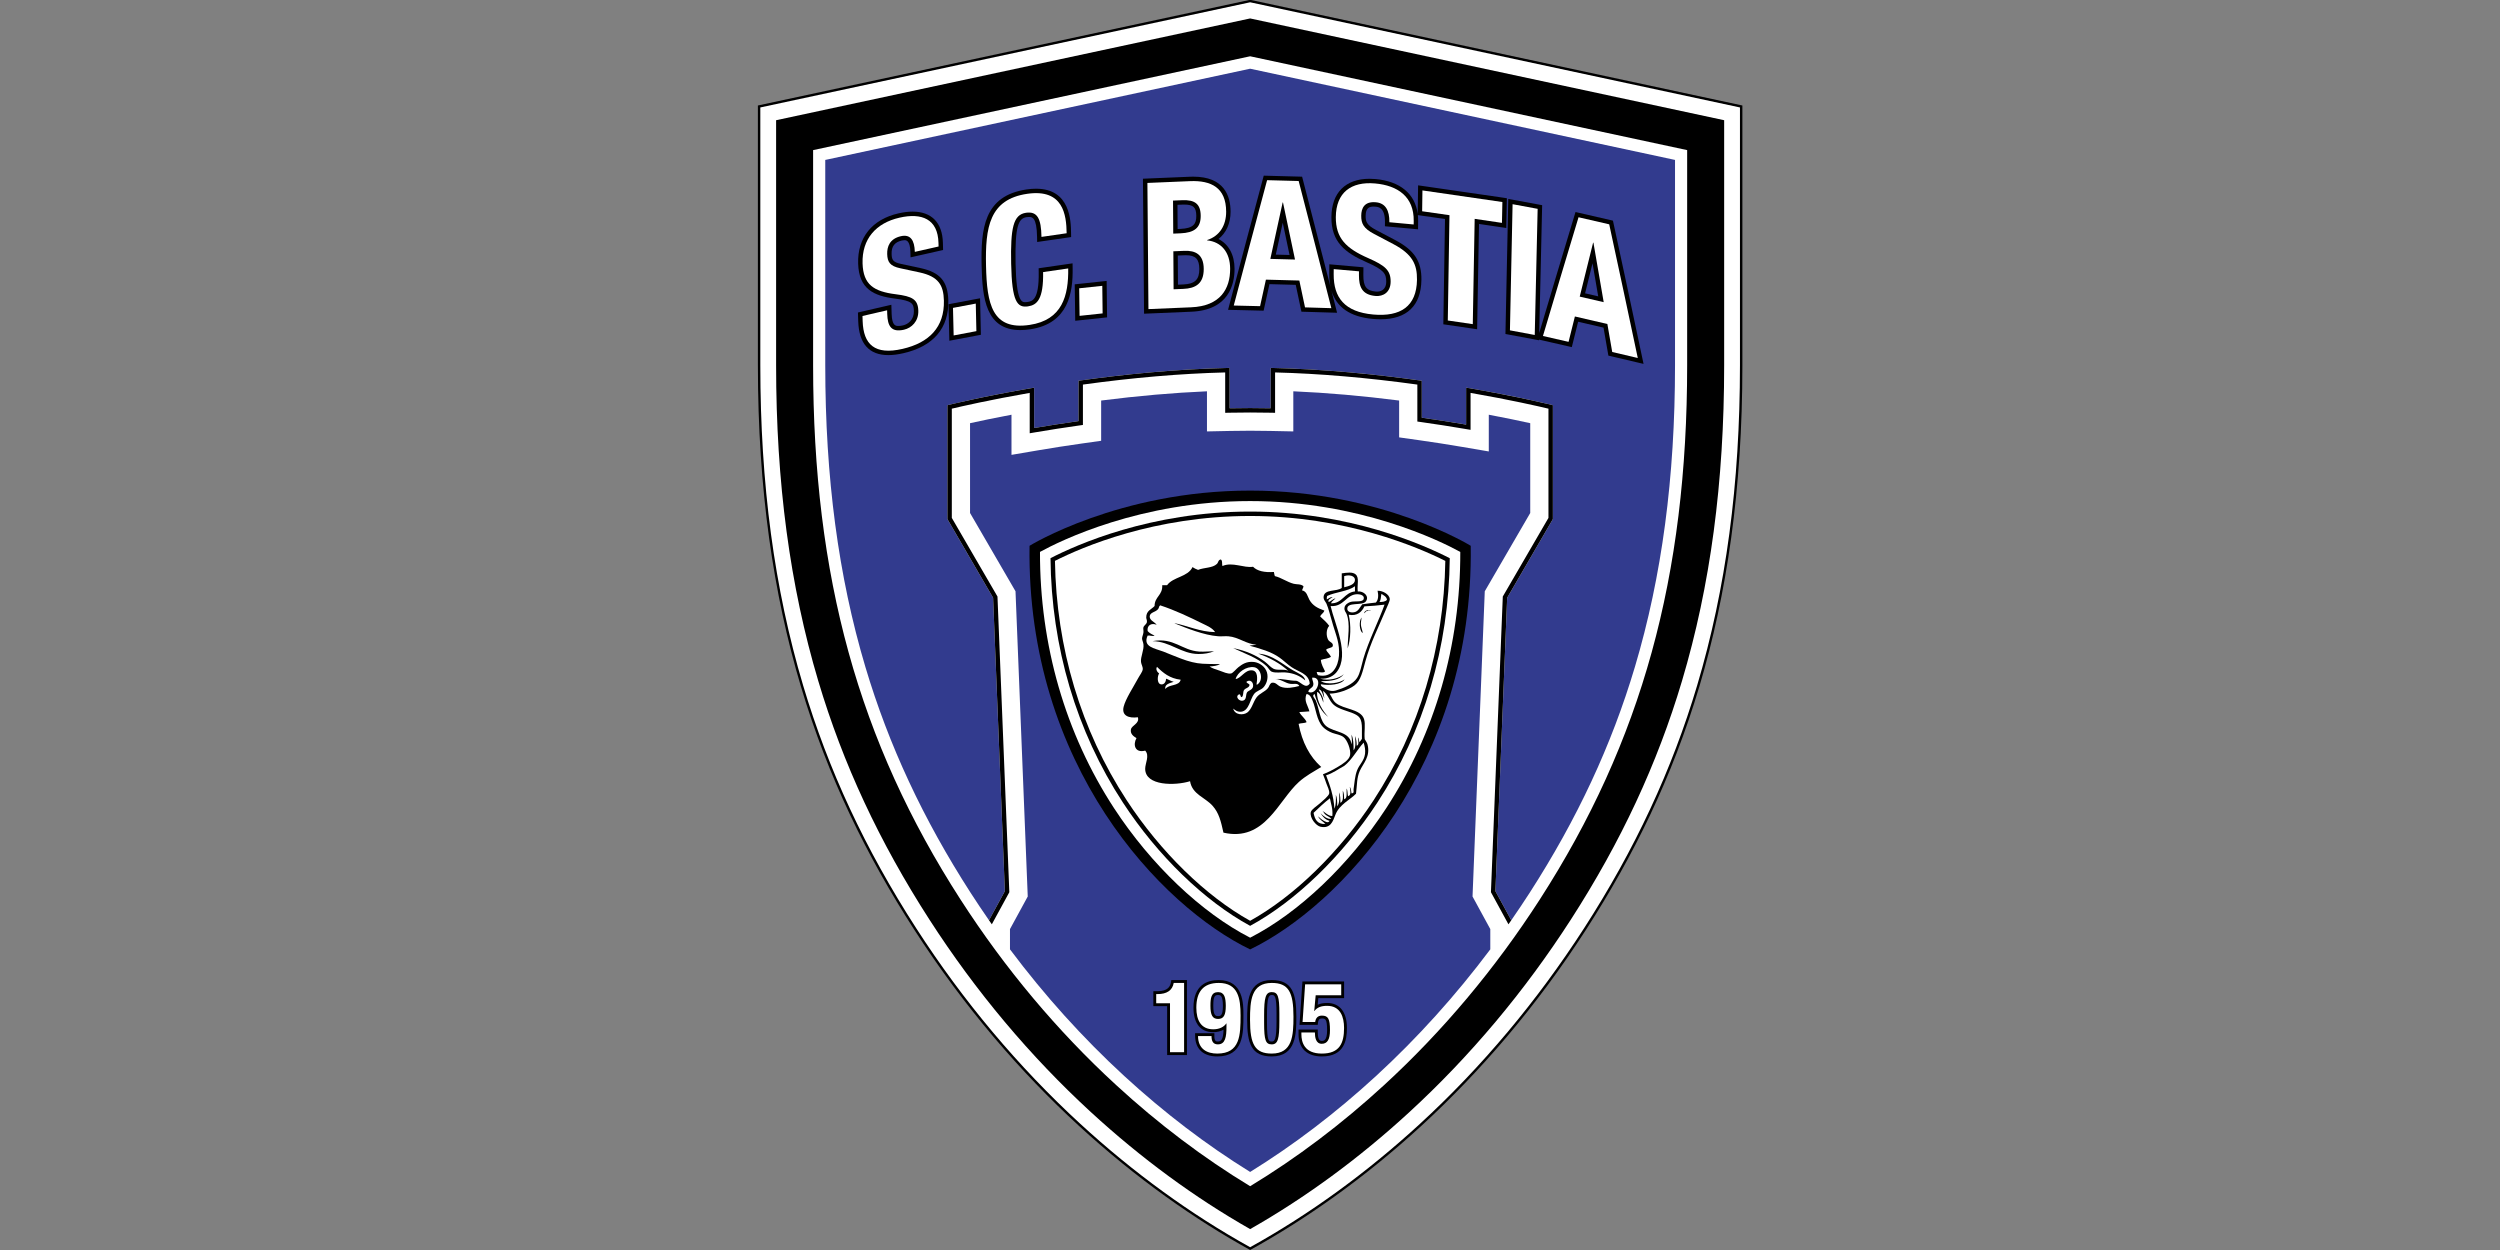 <?xml version="1.0" encoding="UTF-8" standalone="no"?>
<svg
   viewBox="0 0 460 230"
   height="230"
   width="460"
   xml:space="preserve"
   id="svg2"
   version="1.1"
   sodipodi:docname="Bastia.svg"
   inkscape:version="1.1 (c68e22c387, 2021-05-23)"
   xmlns:inkscape="http://www.inkscape.org/namespaces/inkscape"
   xmlns:sodipodi="http://sodipodi.sourceforge.net/DTD/sodipodi-0.dtd"
   xmlns="http://www.w3.org/2000/svg"
   xmlns:svg="http://www.w3.org/2000/svg"
   xmlns:rdf="http://www.w3.org/1999/02/22-rdf-syntax-ns#"
   xmlns:cc="http://creativecommons.org/ns#"
   xmlns:dc="http://purl.org/dc/elements/1.1/"><rect x="0" y="0" width="460" height="230" fill="#808080" stroke="none"/><sodipodi:namedview
     id="namedview239"
     pagecolor="#ffffff"
     bordercolor="#666666"
     borderopacity="1.0"
     inkscape:pageshadow="2"
     inkscape:pageopacity="0.0"
     inkscape:pagecheckerboard="0"
     showgrid="false"
     inkscape:zoom="16.659999"
     inkscape:cx="49.699883"
     inkscape:cy="24.579833"
     inkscape:window-width="1920"
     inkscape:window-height="1051"
     inkscape:window-x="-9"
     inkscape:window-y="-9"
     inkscape:window-maximized="1"
     inkscape:current-layer="svg2"
     width="460px" /><defs
     id="defs6"><clipPath
       id="clipPath18"
       clipPathUnits="userSpaceOnUse"><path
         id="path16"
         d="M 0,600 H 800 V 0 H 0 Z" /></clipPath></defs><g
     transform="matrix(0.399,0,0,-0.399,71.438,235.968)"
     id="g10"><g
       id="g12"><g
         clip-path="url(#clipPath18)"
         id="g14"><g
           transform="translate(397.461,591.49)"
           id="g20"><path
             id="path22"
             style="fill:#000000;fill-opacity:1;fill-rule:nonzero;stroke:none"
             d="m 0,0 227.001,-48.738 v -119.815 c 0,-114.812 -28.761,-193.001 -72.035,-260.16 C 108.466,-500.869 50.722,-548.532 0,-576.531 c -50.722,27.999 -108.465,75.662 -154.964,147.818 -43.278,67.159 -72.038,145.348 -72.038,260.16 V -48.738 L 0,0" /></g><g
           transform="translate(397.461,590.344)"
           id="g24"><path
             id="path26"
             style="fill:#ffffff;fill-opacity:1;fill-rule:nonzero;stroke:none"
             d="m 0,0 -225.881,-48.498 v -118.909 c 0,-54.746 6.458,-103.036 19.742,-147.631 11.576,-38.855 28.623,-75.464 52.117,-111.922 21.672,-33.631 47.146,-63.995 75.714,-90.252 24.552,-22.562 50.895,-41.699 78.308,-56.892 27.411,15.193 53.756,34.33 78.309,56.892 28.568,26.257 54.042,56.621 75.713,90.252 23.493,36.458 40.542,73.067 52.116,111.922 13.285,44.595 19.744,92.885 19.744,147.631 v 118.909 z" /></g><g
           transform="translate(397.461,582.895)"
           id="g28"><path
             id="path30"
             style="fill:#000000;fill-opacity:1;fill-rule:nonzero;stroke:none"
             d="m 0,0 -218.599,-46.935 v -113.023 c 0,-54.033 6.359,-101.642 19.44,-145.552 11.377,-38.185 28.143,-74.187 51.259,-110.054 21.336,-33.112 46.408,-62.999 74.521,-88.835 23.07,-21.203 47.736,-39.32 73.379,-53.903 25.643,14.583 50.31,32.7 73.38,53.903 28.111,25.836 53.184,55.723 74.521,88.835 23.117,35.867 39.882,71.869 51.255,110.054 13.083,43.91 19.443,91.519 19.443,145.552 v 113.023 z" /></g><g
           transform="translate(397.461,565.444)"
           id="g32"><path
             id="path34"
             style="fill:#ffffff;fill-opacity:1;fill-rule:nonzero;stroke:none"
             d="m 0,0 -201.537,-43.271 v -99.237 c 0,-97.429 20.965,-173.411 67.978,-246.365 20.55,-31.889 44.682,-60.659 71.724,-85.514 19.576,-17.991 40.326,-33.651 61.835,-46.682 21.508,13.031 42.258,28.691 61.835,46.682 27.042,24.855 51.175,53.625 71.726,85.514 47.011,72.954 67.974,148.936 67.974,246.365 v 99.237 z" /></g><g
           transform="translate(501.399,175.44)"
           id="g36"><path
             id="path38"
             style="fill:#323b8e;fill-opacity:1;fill-rule:nonzero;stroke:none"
             d="m 0,0 -1.38,2.533 0.115,2.881 5.425,135.289 0.103,2.586 1.3,2.238 19.666,33.865 v 41.411 c -4.644,1.029 -11.167,2.405 -19.113,3.906 v -4.563 -12.374 l -12.196,2.081 c -6.697,1.144 -13.482,2.2 -20.168,3.144 l -8.981,1.266 v 9.071 7.916 c -16.966,2.166 -33.308,3.592 -48.802,4.261 v -7.84 -10.663 l -10.658,0.224 c -3.151,0.066 -6.26,0.1 -9.249,0.1 -2.99,0 -6.101,-0.034 -9.248,-0.1 l -10.66,-0.224 v 10.663 7.84 c -15.494,-0.669 -31.835,-2.095 -48.8,-4.261 v -9.49 -9.072 l -8.982,-1.266 c -6.694,-0.943 -13.479,-2.002 -20.168,-3.144 l -12.197,-2.081 v 12.373 6.139 c -7.945,-1.501 -14.469,-2.877 -19.113,-3.906 v -41.411 l 19.667,-33.864 1.301,-2.238 0.103,-2.587 5.423,-135.289 0.116,-2.881 -1.38,-2.533 -6.812,-12.498 v -9.34 c 15.937,-21.265 33.58,-40.841 52.706,-58.42 18.42,-16.927 37.886,-31.76 58.044,-44.235 20.156,12.475 39.622,27.308 58.042,44.235 19.129,17.579 36.772,37.155 52.708,58.42 v 9.34 z" /></g><g
           transform="translate(397.461,559.714)"
           id="g40"><path
             id="path42"
             style="fill:#323b8e;fill-opacity:1;fill-rule:nonzero;stroke:none"
             d="m 0,0 -195.934,-42.068 v -94.71 c 0,-51.808 6.05,-97.301 18.496,-139.078 10.757,-36.106 26.649,-70.208 48.588,-104.251 2.743,-4.256 5.556,-8.454 8.427,-12.596 l 7.317,13.426 -5.422,135.287 -21.08,36.296 v 52.521 c 0,0 15.788,3.961 39.994,8.092 v -18.623 c 6.296,1.075 13.159,2.16 20.466,3.19 v 18.622 c 20.677,2.917 44.878,5.391 69.681,5.911 v -18.622 c 3.149,0.066 6.306,0.102 9.467,0.102 3.161,0 6.318,-0.036 9.467,-0.102 v 18.622 c 24.802,-0.52 49.005,-2.994 69.682,-5.911 v -17.047 c 7.307,-1.031 14.169,-2.115 20.465,-3.189 v 17.047 c 24.206,-4.131 39.993,-8.092 39.993,-8.092 v -52.521 l -21.077,-36.296 -5.425,-135.287 7.319,-13.425 c 2.869,4.141 5.682,8.339 8.428,12.595 21.937,34.043 37.831,68.145 48.586,104.251 12.445,41.777 18.496,87.27 18.496,139.078 v 94.71 z" /></g><g
           transform="translate(515.991,315.725)"
           id="g44"><path
             id="path46"
             style="fill:#000000;fill-opacity:1;fill-rule:nonzero;stroke:none"
             d="m 0,0 21.077,36.296 v 52.521 c 0,0 -15.787,3.96 -39.993,8.092 V 79.861 c -6.296,1.075 -13.158,2.159 -20.465,3.189 v 17.048 c -20.678,2.917 -44.881,5.391 -69.682,5.911 V 87.387 c -3.149,0.066 -6.307,0.102 -9.467,0.102 -3.161,0 -6.319,-0.036 -9.468,-0.102 v 18.622 c -24.802,-0.52 -49.003,-2.994 -69.681,-5.911 V 81.476 c -7.306,-1.031 -14.17,-2.115 -20.465,-3.19 v 18.623 c -24.207,-4.132 -39.994,-8.092 -39.994,-8.092 V 36.296 L -237.059,0 l 5.423,-135.287 -7.317,-13.426 c 0.432,-0.623 0.87,-1.241 1.305,-1.86 l 7.801,14.311 0.269,0.494 -0.022,0.563 -5.423,135.287 -0.021,0.505 -0.253,0.436 -20.804,35.822 v 50.37 c 4.345,1.036 17.57,4.08 35.92,7.275 V 78.286 75.872 l 2.38,0.406 c 6.768,1.155 13.634,2.225 20.407,3.18 l 1.753,0.248 v 1.77 16.85 c 23.085,3.197 45.135,5.078 65.606,5.598 V 87.387 85.306 l 2.08,0.044 c 3.206,0.067 6.377,0.101 9.425,0.101 3.047,0 6.218,-0.034 9.424,-0.101 l 2.08,-0.044 v 2.081 16.537 c 20.471,-0.52 42.522,-2.401 65.606,-5.598 V 83.05 81.28 l 1.754,-0.247 c 6.765,-0.954 13.632,-2.024 20.407,-3.18 l 2.38,-0.406 V 79.861 94.49 C 1.47,91.295 14.697,88.251 19.042,87.215 V 36.844 L -1.763,1.023 -2.017,0.587 -2.035,0.082 -7.46,-135.205 l -0.02,-0.563 0.267,-0.494 7.801,-14.311 c 0.436,0.621 0.872,1.239 1.306,1.861 l -7.319,13.425 z" /></g><g
           transform="translate(362.224,139.439)"
           id="g48"><path
             id="path50"
             style="fill:#000000;fill-opacity:1;fill-rule:nonzero;stroke:none"
             d="M 0,0 H -1.108 L -1.304,-1.09 C -1.616,-2.829 -2.597,-5.143 -7.49,-5.143 H -8.077 -9.4 v -1.323 -4.242 -1.324 h 1.323 5.038 v -21.237 -1.322 h 1.325 6.496 1.324 v 1.322 31.946 L 6.106,0 H 4.782 Z" /></g><g
           transform="translate(382.67,132.551)"
           id="g52"><path
             id="path54"
             style="fill:#000000;fill-opacity:1;fill-rule:nonzero;stroke:none"
             d="m 0,0 c 1.234,0 2.183,-0.369 2.239,-5.01 0,-4.707 -1.242,-4.707 -2.239,-4.707 -0.978,0 -2.195,0 -2.195,4.723 C -2.195,-0.693 -1.548,0 0,0 m 0.316,6.888 c -5.318,0 -11.657,-2.21 -11.657,-12.739 0,-7.284 3.242,-11.295 9.129,-11.295 1.801,0 3.426,0.401 4.747,1.144 -0.15,-4.514 -1.093,-5.445 -2.626,-5.445 -0.716,0 -1.609,0 -1.609,2.512 v 1.324 h -1.323 -6.227 -1.344 l 0.02,-1.344 c 0.088,-5.962 3.81,-9.38 10.213,-9.38 12.063,0 12.063,10.514 12.063,18.965 0,5.275 0,16.258 -11.386,16.258" /></g><g
           transform="translate(405.231,123.137)"
           id="g56"><path
             id="path58"
             style="fill:#000000;fill-opacity:1;fill-rule:nonzero;stroke:none"
             d="m 0,0 c 0,8.737 0.911,9.414 2.197,9.414 1.273,0 2.195,0 2.195,-8.558 v -3.475 c 0,-8.737 -0.912,-9.414 -2.195,-9.414 -1.275,0 -2.197,0 -2.197,8.556 z m 2.197,16.302 c -11.341,0 -11.341,-10.622 -11.341,-18.379 0,-10.67 1.855,-16.844 11.341,-16.844 11.339,0 11.339,10.622 11.339,18.378 0,10.669 -1.853,16.845 -11.339,16.845" /></g><g
           transform="translate(432.969,128.882)"
           id="g60"><path
             id="path62"
             style="fill:#000000;fill-opacity:1;fill-rule:nonzero;stroke:none"
             d="m 0,0 c -1.716,0 -3.161,-0.271 -4.355,-0.824 l 0.283,3.048 H 6.496 7.821 V 3.549 8.601 9.925 H 6.496 -10.152 -11.39 l -0.084,-1.234 -1.173,-17.371 -0.094,-1.414 h 1.415 5.821 1.17 l 0.145,1.16 c 0.195,1.562 0.996,1.773 1.752,1.773 1.511,0 2.422,0 2.422,-5.444 0,-4.902 -1.666,-4.902 -2.465,-4.902 -0.501,0 -1.835,0 -1.835,3.909 v 1.325 h -1.323 -6.229 -1.323 v -1.325 -0.856 c 0,-6.491 3.92,-10.212 10.753,-10.212 10.369,0 11.567,7.502 11.567,13.145 C 9.129,-4.199 5.804,0 0,0" /></g><g
           transform="translate(360.509,106.17)"
           id="g64"><path
             id="path66"
             style="fill:#ffffff;fill-opacity:1;fill-rule:nonzero;stroke:none"
             d="m 0,0 v 22.561 h -6.362 v 4.242 h 0.587 c 4.241,0 6.858,1.623 7.489,5.142 H 6.497 V 0 Z" /></g><g
           transform="translate(382.67,121.512)"
           id="g68"><path
             id="path70"
             style="fill:#ffffff;fill-opacity:1;fill-rule:nonzero;stroke:none"
             d="M 0,0 C 2.572,0 3.564,1.714 3.564,6.045 3.519,9.7 3.023,12.363 0,12.363 -3.159,12.363 -3.52,9.655 -3.52,6.045 -3.52,1.714 -2.528,0 0,0 m -3.023,-7.896 c 0,-2.392 0.767,-3.836 2.932,-3.836 3.429,0 3.971,3.429 3.971,8.122 v 1.535 H 3.79 C 2.707,-3.7 0.586,-4.783 -2.212,-4.783 c -5.684,0 -7.805,4.242 -7.805,9.971 0,7.309 3.204,11.416 10.333,11.416 8.934,0 10.062,-7.128 10.062,-14.935 0,-9.07 -0.181,-17.642 -10.739,-17.642 -4.602,0 -8.799,1.941 -8.889,8.077 z" /></g><g
           transform="translate(403.908,119.66)"
           id="g72"><path
             id="path74"
             style="fill:#ffffff;fill-opacity:1;fill-rule:nonzero;stroke:none"
             d="m 0,0 c 0,-8.031 0.721,-9.881 3.52,-9.881 2.841,0 3.517,2.527 3.517,10.738 v 3.476 c 0,8.032 -0.721,9.882 -3.517,9.882 C 0.676,14.215 0,11.689 0,3.477 Z m 3.52,18.455 c 7.714,0 10.015,-4.195 10.015,-15.521 0,-8.889 -0.496,-17.055 -10.015,-17.055 -7.716,0 -10.018,4.195 -10.018,15.52 0,8.845 0.496,17.056 10.018,17.056" /></g><g
           transform="translate(439.465,132.431)"
           id="g76"><path
             id="path78"
             style="fill:#ffffff;fill-opacity:1;fill-rule:nonzero;stroke:none"
             d="m 0,0 h -11.774 l -0.677,-7.266 h 0.09 c 1.217,1.671 3.112,2.392 5.865,2.392 6.136,0 7.806,-5.145 7.806,-10.196 0,-6.994 -2.031,-11.822 -10.244,-11.822 -8.12,0 -9.43,5.325 -9.43,8.889 v 0.857 h 6.229 c 0,-2.12 0.361,-5.235 3.157,-5.235 2.618,0 3.79,2.076 3.79,6.227 0,5.281 -0.811,6.767 -3.746,6.767 -1.849,0 -2.84,-1.126 -3.067,-2.93 h -5.821 l 1.174,17.369 H 0 Z" /></g><g
           transform="translate(397.461,365.164)"
           id="g80"><path
             id="path82"
             style="fill:#000000;fill-opacity:1;fill-rule:nonzero;stroke:none"
             d="M 0,0 C 60.558,0 101.725,-25.46 101.725,-25.46 103.188,-126.88 41.022,-191.768 0,-211.593 -41.023,-191.768 -103.188,-126.88 -101.725,-25.46 -101.725,-25.46 -60.559,0 0,0" /></g><g
           transform="translate(397.461,360.326)"
           id="g84"><path
             id="path86"
             style="fill:#ffffff;fill-opacity:1;fill-rule:nonzero;stroke:none"
             d="m 0,0 c -50.644,0 -87.625,-18.35 -96.911,-23.442 -0.112,-42.938 11.676,-83.749 34.167,-118.201 17.037,-26.092 40.345,-48.238 62.744,-59.708 22.399,11.47 45.707,33.616 62.744,59.708 22.49,34.448 34.279,75.261 34.166,118.196 C 87.599,-18.357 50.513,0 0,0" /></g><g
           transform="translate(397.461,355.488)"
           id="g88"><path
             id="path90"
             style="fill:#000000;fill-opacity:1;fill-rule:nonzero;stroke:none"
             d="m 0,0 c -45.896,0 -80.151,-15.334 -92.063,-21.497 0.414,-40.931 11.9,-79.777 33.371,-112.661 16.035,-24.559 37.696,-45.491 58.692,-56.885 20.997,11.394 42.656,32.326 58.69,56.885 21.468,32.88 32.956,71.717 33.371,112.644 C 80.093,-15.356 45.663,0 0,0" /></g><g
           transform="translate(397.461,353.45)"
           id="g92"><path
             id="path94"
             style="fill:#ffffff;fill-opacity:1;fill-rule:nonzero;stroke:none"
             d="m 0,0 c -44.164,0 -77.379,-14.304 -90.008,-20.693 0.627,-40.082 11.985,-78.092 33.022,-110.314 15.612,-23.912 36.584,-44.326 56.986,-55.676 20.401,11.35 41.373,31.764 56.985,55.676 21.035,32.215 32.392,70.216 33.023,110.29 C 77.305,-14.332 43.897,0 0,0" /></g><g
           transform="translate(430.243,237.709)"
           id="g96"><path
             id="path98"
             style="fill:#000000;fill-opacity:1;fill-rule:nonzero;stroke:none"
             d="m 0,0 c -5.321,4.784 -8.827,11.379 -10.43,19.875 1.068,0.431 2.774,0.224 3.692,0.802 -0.771,1.901 -2.511,2.835 -3.37,4.65 1.545,0.11 3.162,0.154 4.651,0.32 -0.576,2.549 -2.729,4.89 -1.281,8.013 1.765,-0.351 2.208,-1.851 2.726,-3.044 C -2.375,26.851 -2.22,21.627 0.8,18.432 1.871,17.301 3.576,16.299 5.133,15.71 6.812,15.072 8.756,14.925 10.266,13.785 11.988,12.484 13.742,8.001 13.314,5.448 12.942,3.242 9.727,1.269 7.859,0.16 5.434,-1.279 3.299,-2.432 0.8,-3.366 1.425,-4.93 1.883,-6.142 2.406,-7.692 2.844,-9 3.872,-10.813 3.689,-12.182 c -0.156,-1.167 -3.263,-3.657 -4.172,-4.487 -1.373,-1.258 -4.04,-2.849 -4.331,-4.168 -0.584,-2.653 2.445,-6.311 4.492,-6.732 4.65,-0.959 5.697,2.481 6.898,5.609 1.781,4.627 6.964,6.998 9.466,9.617 0.535,4.129 0.29,7.296 1.764,10.581 1.527,3.396 5.014,6.593 3.531,12.18 -0.23,0.868 -0.796,1.497 -1.283,2.406 -0.344,3.473 0.473,6.864 -0.323,9.296 -1.524,4.653 -9.368,4.398 -12.994,7.373 -1.489,1.222 -1.709,2.585 -2.889,4.33 3.857,-0.056 9.029,1.905 11.551,3.845 2.87,2.207 3.694,6.381 4.974,11.062 2.409,8.792 6.08,15.696 9.465,23.883 0.643,1.555 1.824,3.813 1.765,4.808 -0.138,2.383 -3.579,3.95 -5.616,3.846 0.473,-2.074 0.395,-4.248 -0.8,-5.45 -2.11,-0.243 -4.241,-0.467 -6.257,-0.801 -1.118,-1.335 -1.788,-3.38 -3.853,-3.686 -1.836,-0.274 -2.96,0.473 -3.046,1.441 -0.314,3.544 6.833,1.405 8.503,3.527 1.886,2.396 -1.015,4.916 -3.689,4.649 -0.367,3.086 0.825,6.266 -0.965,7.854 -1.388,1.234 -4.028,0.815 -6.414,0.481 V 82.55 C 7.106,80.772 1.647,82.096 1.122,78.703 0.882,77.153 1.946,76.35 2.406,75.337 3.354,73.238 4.269,69.348 5.454,65.398 6.93,60.484 8.58,56.874 8.181,51.294 7.841,46.544 5.172,40.802 -1.444,42.317 c -0.365,0.333 -0.501,0.889 -0.642,1.444 0.851,0.202 3.075,-0.663 3.851,0.318 -0.725,1.682 -1.761,3.052 -1.926,5.289 1.493,0.539 3.497,0.569 4.652,1.445 -0.561,1.256 -1.679,1.953 -2.246,3.206 0.649,0.899 2.396,0.705 3.048,1.602 0.504,1.72 -1.428,1.845 -2.087,3.045 -1.033,1.893 -0.91,4.962 0.483,6.413 -1.165,1.668 -2.74,2.925 -4.172,4.326 0.403,1.149 1.619,1.482 1.924,2.725 -3.123,1.081 -5.412,2.312 -6.898,4.971 -0.864,1.544 -1.182,3.911 -3.366,4.327 0.123,0.729 0.59,1.117 0.641,1.923 -1.228,1.123 -3.057,0.752 -4.492,1.123 -3.082,0.795 -5.688,2.822 -8.664,3.526 -0.332,0.471 -0.28,1.323 -0.482,1.923 -4.311,-0.3 -7.634,0.388 -9.626,2.405 -4.151,-0.703 -9.562,2.4 -14.118,0.32 -0.282,1 0.113,2.678 -0.802,3.046 -1.225,-0.29 -1,-1.363 -1.764,-2.084 -2.036,-1.923 -5.788,-1.571 -8.663,-2.725 -0.945,0.338 -1.802,0.765 -2.567,1.282 -2.092,-4.588 -8.921,-4.445 -11.712,-8.334 h -2.246 c 0.278,-4.659 -3.512,-5.254 -3.529,-9.619 -1.455,-1.58 -3.862,-2.097 -3.85,-5.288 0.002,-0.627 0.435,-1.276 0.321,-2.085 -0.145,-1.017 -1.326,-1.528 -1.604,-2.404 -0.211,-0.663 0.102,-1.503 0,-2.404 -0.108,-0.944 -0.621,-1.961 -0.642,-2.725 -0.024,-0.821 0.493,-1.569 0.642,-2.726 0.343,-2.677 -1.402,-5.803 -1.124,-8.175 0.136,-1.156 0.912,-2.244 0.802,-3.365 -0.115,-1.192 -1.444,-2.822 -2.245,-4.327 -1.937,-3.637 -5.72,-9.382 -6.578,-12.986 -0.97,-4.074 2.341,-5.368 6.578,-4.808 0.882,-2.942 -2.845,-3.67 -3.209,-5.608 -0.37,-1.973 1.056,-3.126 2.566,-4.008 -1.707,-2.996 -0.74,-7.002 4.012,-5.772 2.129,-2.262 0.012,-5.791 0,-8.334 -0.042,-8.054 13.951,-7.878 20.695,-5.769 0.984,-6.113 6.957,-7.427 10.427,-11.382 2.899,-3.3 3.752,-6.882 4.974,-12.342 19.108,-4.364 25.238,14.794 34.813,23.401 C -7.142,-4.082 -3.672,-2.253 0,0" /></g><g
           transform="translate(432.165,211.422)"
           id="g100"><path
             id="path102"
             style="fill:#ffffff;fill-opacity:1;fill-rule:nonzero;stroke:none"
             d="m 0,0 c -3.747,-0.22 -4.905,2.15 -5.453,5.129 2.43,2.325 4.856,4.659 7.54,6.732 C 2.547,9.22 3.504,7.077 3.211,3.686 1.445,3.538 -0.377,5.543 -1.441,6.092 -0.871,5.714 -0.685,5.013 -0.157,4.489 0.713,3.624 2.303,3.089 2.729,2.404 1.038,1.974 -1.12,3.775 -2.244,4.97 -1.256,3.391 -0.092,1.99 1.926,1.441 1.341,0.154 -0.178,1.17 -0.961,1.603 -1.942,2.145 -2.793,3.051 -3.366,3.526 -2.684,1.911 -1.088,1.211 0,0" /></g><g
           transform="translate(437.622,219.597)"
           id="g104"><path
             id="path106"
             style="fill:#ffffff;fill-opacity:1;fill-rule:nonzero;stroke:none"
             d="m 0,0 c 0.009,1.987 -0.037,3.916 -0.642,5.289 0.08,-2.209 0.107,-4.637 -0.641,-6.411 -0.399,6.017 -2.08,10.746 -3.851,15.388 3.25,0.974 5.577,2.869 8.343,4.327 3.703,2.871 5.819,7.329 8.981,10.741 0.498,-1.724 0.866,-3.328 0.644,-5.131 C 12.419,20.852 10.207,19.326 9.144,16.51 8.147,13.876 7.979,10.945 7.54,7.853 7.41,6.946 8.031,6.051 6.576,5.931 6.465,7.1 6.322,8.24 5.776,8.977 6.005,7.492 6.643,4.977 4.974,4.647 4.678,5.742 4.863,7.315 4.331,8.175 4.204,6.271 4.826,3.621 3.209,3.206 3.154,4.7 3.096,6.191 2.567,7.213 2.492,5.301 3.172,2.272 1.443,1.603 1.466,3.442 1.441,5.234 0.802,6.411 1.064,4.323 1.115,1.227 0,0" /></g><g
           transform="translate(445.162,245.402)"
           id="g108"><path
             id="path110"
             style="fill:#ffffff;fill-opacity:1;fill-rule:nonzero;stroke:none"
             d="m 0,0 c 0.007,2.733 -0.06,5.394 -0.964,7.216 0.075,-1.32 0.398,-3.238 0,-4.491 -0.639,6.021 -7.807,5.416 -11.549,8.337 -3.129,2.439 -3.276,8.256 -4.974,12.022 -0.383,0.848 -2.017,2.072 -0.481,2.883 1.177,-4.435 3.072,-8.15 6.255,-10.578 -2.516,2.78 -5.361,7.159 -5.133,11.542 1.53,-0.463 2.291,-3.048 2.888,-4.97 0.194,3.004 -1.63,4.544 -2.086,6.093 1.568,-0.054 1.875,-2.715 2.566,-4.169 -0.133,1.253 -0.329,2.447 -0.641,3.526 2.221,-1.647 2.556,-3.627 4.174,-5.611 2.756,-3.379 8.716,-3.559 11.871,-5.931 C 4.525,13.913 3.687,9.833 3.85,5.29 3.467,4.766 3.163,4.159 2.726,3.686 2.432,4.355 2.551,5.437 2.085,5.931 2.015,4.496 2.767,2.554 1.443,2.085 1.443,3.848 1.194,5.36 0.643,6.572 0.813,4.576 1.208,1.136 0,0" /></g><g
           transform="translate(362.541,304.07)"
           id="g112"><path
             id="path114"
             style="fill:#ffffff;fill-opacity:1;fill-rule:nonzero;stroke:none"
             d="m 0,0 c 0.098,-0.01 0.19,-0.026 0.161,-0.162 5.287,-2.129 13.452,-5.457 20.053,-5.931 1.59,-0.113 3.127,0.118 4.653,0 4.771,-0.367 8.507,-3.751 12.994,-3.847 -0.914,-0.313 -2.256,-0.203 -3.208,-0.481 5.118,-1.467 9.894,-2.687 13.958,-5.609 1.86,-1.337 3.531,-3.019 5.453,-4.326 3.175,-2.161 7.936,-2.949 8.344,-7.536 -1.96,-2.932 -4.455,1.279 -6.418,1.283 -3.091,0.006 -6.13,1.06 -9.305,0.8 2.421,-0.014 4.46,-1.943 6.898,-2.242 1.356,-0.167 3.361,0.524 4.011,-0.963 -2.719,-0.7 -6.057,-1.382 -8.664,-0.321 -1.466,0.598 -2.238,2.255 -4.17,1.765 -0.99,-0.678 -0.906,-1.511 -1.604,-2.405 -1.341,-1.713 -3.889,-2.399 -5.295,-4.329 -1.575,-2.159 -2.203,-5.375 -4.171,-6.891 -1.878,-1.449 -5.883,-1.243 -6.578,1.761 0.956,-0.832 2.036,-1.611 3.691,-1.441 3.616,0.372 4.107,5.806 5.936,8.174 1.138,1.475 2.998,1.731 4.17,2.886 1.452,1.427 2.564,4.269 1.766,7.052 -0.75,2.606 -3.403,4.5 -5.936,4.809 -3.506,0.429 -5.572,-1.14 -7.22,-2.402 -0.994,-0.762 -2.517,-2.698 -3.369,-2.887 -1.554,-0.347 -3.879,0.797 -5.294,1.282 -1.797,0.618 -3.397,1.049 -4.652,1.924 1.822,0.156 3.632,0.324 4.812,1.122 -2.811,-0.024 -5.579,0.031 -8.02,0.161 -6.457,0.338 -12.895,3.628 -18.13,5.608 -4.11,1.558 -9.569,2.138 -7.219,7.375 1.142,0.175 2.279,-0.497 3.208,0 -1.214,0.55 -2.401,1.126 -3.208,2.084 -0.388,2.729 1.822,3.87 4.171,2.885 -0.986,1.381 -3.264,1.978 -3.209,3.846 0.058,1.936 2.663,1.938 3.851,3.366 0.57,0.685 0.243,1.199 0.963,1.765 C 0.37,5.9 7.014,2.713 13.155,-0.321 15.189,-1.326 17.498,-2.256 18.77,-4.169 11.878,-4.104 5.684,-1.112 -0.16,0 Z" /></g><g
           transform="translate(398.797,274.735)"
           id="g116"><path
             id="path118"
             style="fill:#ffffff;fill-opacity:1;fill-rule:nonzero;stroke:none"
             d="m 0,0 c -0.273,-1.458 -2.208,-1.827 -2.728,-2.563 -0.686,-1.013 -0.213,-3.053 -1.443,-3.686 -2.096,-1.081 -4.377,1.777 -2.246,2.725 0.939,0.081 0.345,-1.367 1.284,-1.284 0.887,0.987 0.386,2.271 0.962,3.205 0.651,1.056 2.384,0.986 2.567,2.407 C -1.85,1.518 -2.894,1.437 -3.047,2.245 -1.288,3.659 0.36,1.912 0,0" /></g><g
           transform="translate(424.306,272.333)"
           id="g120"><path
             id="path122"
             style="fill:#ffffff;fill-opacity:1;fill-rule:nonzero;stroke:none"
             d="M 0,0 C -0.01,1.43 1.926,1.71 2.245,3.044 2.585,4.444 1.69,5.313 1.765,6.571 7.05,7.07 3.947,-1.918 0,0" /></g><g
           transform="translate(429.76,278.424)"
           id="g124"><path
             id="path126"
             style="fill:#ffffff;fill-opacity:1;fill-rule:nonzero;stroke:none"
             d="m 0,0 c 3.846,-0.191 6.273,1.34 7.701,3.205 6.075,7.932 -1.097,22.23 -2.887,30.295 6.203,-0.526 7.184,5.57 12.514,5.45 1.36,-0.031 3.239,-0.638 2.725,-2.244 -0.491,-1.543 -4.053,-0.8 -5.934,-1.284 -1.026,-0.262 -2.67,-1.201 -2.89,-2.564 -0.245,-1.546 0.584,-2.081 0.964,-3.045 1.809,-4.578 0.471,-10.891 0.481,-15.868 1.438,4.24 1.62,10.874 0.482,15.548 3.893,-0.777 6.105,1.332 7.22,3.847 3.216,0.152 6.314,0.423 9.304,0.801 C 27.309,27.328 22.25,17.322 19.894,9.136 18.982,5.966 18.502,2.63 17.006,0.32 15.175,-2.511 10.851,-4.364 7.221,-5.452 4.87,-6.154 2.8,-5.017 1.605,-4.169 1.111,-3.818 0.178,-3.503 0.322,-2.565 3.916,-3.281 9.911,-2.782 11.229,-0.321 9.196,-2.014 2.976,-3.039 0.322,-1.123 4.993,-1.196 8.984,-0.589 10.91,2.081 8.748,0.128 3.751,-1.193 0,0" /></g><g
           transform="translate(362.22,276.981)"
           id="g128"><path
             id="path130"
             style="fill:#ffffff;fill-opacity:1;fill-rule:nonzero;stroke:none"
             d="M 0,0 C -1.269,0.285 -2.717,1.237 -3.529,1.443 -3.577,-0.335 -4.67,-1.527 -6.097,-1.122 -7.701,-0.666 -7.584,2.574 -6.738,3.847 -7.523,4.365 -8.473,5.809 -7.701,6.892 -4.877,4.103 -1.825,1.541 3.209,0.963 2.527,-2.148 -2.396,-1.024 -3.85,-3.367 -4.364,-1.078 -1.717,-0.591 0,0" /></g><g
           transform="translate(398.315,282.271)"
           id="g132"><path
             id="path134"
             style="fill:#ffffff;fill-opacity:1;fill-rule:nonzero;stroke:none"
             d="m 0,0 c -3.32,0.256 -4.998,-3.701 -7.54,-4.009 0.776,3.05 4.938,5.993 8.504,5.452 3.247,-0.496 4.515,-6.11 1.445,-8.015 H 2.086 C 2.536,-3.859 2.804,-0.218 0,0" /></g><g
           transform="translate(433.61,313.846)"
           id="g136"><path
             id="path138"
             style="fill:#ffffff;fill-opacity:1;fill-rule:nonzero;stroke:none"
             d="M 0,0 C -0.394,1.174 1.253,1.613 1.926,2.245 0.646,2.242 0.103,1.5 -0.802,1.123 -0.832,1.744 -0.807,2.304 -0.642,2.726 3.269,4.59 8.853,4.781 12.194,7.214 V 4.81 C 7.259,4.341 6.287,-0.937 1.124,-0.64 1.557,0.371 2.526,0.845 3.209,1.604 1.879,1.419 1.013,-0.024 0,0" /></g><g
           transform="translate(457.996,317.534)"
           id="g140"><path
             id="path142"
             style="fill:#ffffff;fill-opacity:1;fill-rule:nonzero;stroke:none"
             d="M 0,0 C 1.03,-0.735 2.356,-1.173 2.565,-2.725 2.034,-3.584 0.077,-3.869 -0.962,-3.688 -0.139,-2.96 -0.3,-1.251 0,0" /></g><g
           transform="translate(440.831,325.709)"
           id="g144"><path
             id="path146"
             style="fill:#ffffff;fill-opacity:1;fill-rule:nonzero;stroke:none"
             d="M 0,0 C 2.382,0.816 4.99,0.141 4.974,-1.763 4.952,-3.904 2.056,-4.629 0,-5.13 Z" /></g><g
           transform="translate(380.83,291.086)"
           id="g148"><path
             id="path150"
             style="fill:#000000;fill-opacity:1;fill-rule:nonzero;stroke:none"
             d="m 0,0 c -1.62,0 -4.607,-0.314 -6.899,-0.161 -7.993,0.535 -11.628,6.609 -21.497,4.809 8.234,-0.135 13.134,-5.872 21.176,-5.93 C -4.535,-1.301 -2.098,-0.888 0,0" /></g><g
           transform="translate(449.332,299.422)"
           id="g152"><path
             id="path154"
             style="fill:#000000;fill-opacity:1;fill-rule:nonzero;stroke:none"
             d="M 0,0 C 0.122,0.882 -0.778,2.499 -0.803,4.327 -0.813,5.333 -0.504,6.275 -0.48,7.212 -1.791,5.556 -1.517,1.17 0,0" /></g><g
           transform="translate(449.975,308.558)"
           id="g156"><path
             id="path158"
             style="fill:#000000;fill-opacity:1;fill-rule:nonzero;stroke:none"
             d="M 0,0 C 0.388,0.254 0.71,0.574 0.964,0.961 1.372,0.979 1.726,1.054 1.925,1.282 2.256,1.251 3.767,1.275 2.89,1.443 1.283,1.604 0.291,1.152 0,0" /></g><g
           transform="translate(422.863,277.622)"
           id="g160"><path
             id="path162"
             style="fill:#000000;fill-opacity:1;fill-rule:nonzero;stroke:none"
             d="m 0,0 c -0.28,2.258 -3.272,3.307 -5.617,4.648 -4.692,2.683 -9.524,7.333 -16.041,7.694 5.352,-1.864 9.967,-4.467 13.797,-7.855 -2.244,0.956 -4.974,-0.088 -6.899,0.963 -1.4,0.762 -2.486,2.2 -3.85,3.205 -3.972,2.93 -8.52,4.981 -14.6,6.25 4.992,-2.416 11.099,-4.34 15.399,-8.333 0.805,-0.745 1.438,-2.186 2.41,-2.565 1.754,-0.689 4.286,-0.193 6.094,-0.321 C -5.308,3.401 -2.388,2.083 0,0" /></g><g
           transform="translate(245.515,467.753)"
           id="g164"><path
             id="path166"
             style="fill:#000000;fill-opacity:1;fill-rule:nonzero;stroke:none"
             d="m 0,0 c -2.972,0.639 -5.939,1.274 -8.907,1.91 -3.978,0.822 -4.405,1.982 -4.482,4.626 -0.102,3.472 1.402,5.443 4.729,6.202 0.435,0.099 0.832,0.149 1.183,0.149 0.714,0 2.611,0 2.758,-5.445 l 0.067,-2.482 2.42,0.55 C 1.416,6.339 5.064,7.163 8.716,7.984 l 1.632,0.368 -0.043,1.671 -0.02,0.811 -0.021,0.819 c -0.229,9.287 -5.186,14.403 -13.957,14.403 -1.985,0 -4.176,-0.27 -6.513,-0.802 -12.207,-2.778 -18.991,-11.228 -18.612,-23.182 0.367,-11.688 7.104,-14.906 17.107,-16.143 7.782,-0.991 8.509,-2.266 8.6,-5.659 0.109,-4.057 -2.629,-6.133 -5.006,-6.679 -0.779,-0.179 -1.473,-0.269 -2.064,-0.269 -1.278,0 -3.027,0 -3.193,5.582 l -0.028,0.974 -0.022,0.737 -0.073,2.482 -2.42,-0.558 c -3.79,-0.872 -7.578,-1.749 -11.363,-2.63 l -1.628,-0.378 0.053,-1.671 0.037,-1.175 0.037,-1.186 c 0.33,-10.364 5.007,-15.618 13.901,-15.618 2.07,0 4.416,0.299 6.974,0.887 13.831,3.179 20.978,11.591 20.666,24.328 C 12.543,-6.136 8.965,-1.958 0,0" /></g><g
           transform="translate(273.116,445.091)"
           id="g168"><path
             id="path170"
             style="fill:#000000;fill-opacity:1;fill-rule:nonzero;stroke:none"
             d="M 0,0 -0.142,6.354 -0.195,8.755 -2.554,8.312 C -6.06,7.653 -9.563,6.992 -13.066,6.327 l -1.698,-0.322 0.041,-1.729 0.171,-7.06 0.135,-5.648 0.058,-2.401 2.359,0.449 c 3.494,0.664 6.986,1.324 10.481,1.982 l 1.698,0.319 -0.038,1.728 z" /></g><g
           transform="translate(315.57,469.956)"
           id="g172"><path
             id="path174"
             style="fill:#000000;fill-opacity:1;fill-rule:nonzero;stroke:none"
             d="m 0,0 -2.294,-0.331 c -3.861,-0.557 -7.72,-1.117 -11.579,-1.682 l -1.771,-0.259 0.03,-1.79 c 0.215,-12.958 -3.06,-13.441 -5.226,-13.762 -0.373,-0.055 -0.697,-0.082 -0.991,-0.082 -1.432,0 -4.101,0 -4.446,17.786 -0.339,17.532 1.371,20.877 5.092,21.423 0.378,0.056 0.732,0.085 1.052,0.085 1.436,0 3.608,0 3.762,-9.227 l 0.039,-2.316 2.292,0.335 c 3.867,0.565 7.734,1.126 11.603,1.683 l 1.773,0.255 -0.027,1.791 c -0.08,5.609 -0.298,20.508 -16.148,20.508 h -0.001 c -1.364,-0.001 -2.832,-0.114 -4.365,-0.338 -19.783,-2.914 -21.097,-18.314 -20.734,-35.202 0.324,-15.002 1.966,-29.648 17.822,-29.648 1.424,0 2.967,0.121 4.59,0.362 17.86,2.639 19.717,17.297 19.56,28.092 z" /></g><g
           transform="translate(331.394,453.255)"
           id="g176"><path
             id="path178"
             style="fill:#000000;fill-opacity:1;fill-rule:nonzero;stroke:none"
             d="M 0,0 -0.076,6.356 -0.103,8.593 -2.327,8.357 C -5.878,7.982 -9.429,7.604 -12.979,7.222 l -1.844,-0.199 0.026,-1.855 0.175,-12.711 0.031,-2.237 2.224,0.24 c 3.54,0.381 7.08,0.759 10.621,1.133 l 1.845,0.196 -0.023,1.855 z" /></g><g
           transform="translate(367.174,473.685)"
           id="g180"><path
             id="path182"
             style="fill:#000000;fill-opacity:1;fill-rule:nonzero;stroke:none"
             d="m 0,0 c 0.228,0.01 0.453,0.014 0.675,0.014 4.429,0 6.16,-1.78 6.178,-6.347 0.018,-4.915 -2.061,-6.916 -7.413,-7.136 L -2.99,-13.57 -3.074,-0.127 Z M 5.456,18.145 C 5.47,14.54 4.267,12.403 -1.92,12.149 l -1.231,-0.05 -0.069,11.161 1.251,0.052 1.028,0.042 c 0.28,0.011 0.554,0.018 0.819,0.018 4.207,0 5.562,-1.27 5.578,-5.227 M 15.672,7.485 c 3.578,2.802 5.603,7.234 5.593,12.589 -0.013,7.375 -3.01,16.169 -17.213,16.169 H 4.051 c -0.502,0 -1.011,-0.01 -1.529,-0.031 -6.567,-0.264 -13.134,-0.54 -19.701,-0.827 l -1.965,-0.086 0.017,-1.966 0.094,-11.382 0.387,-46.8 0.018,-2.11 2.108,0.092 c 6.535,0.288 13.146,0.567 19.651,0.831 17.399,0.7 19.981,12.689 19.972,19.774 C 23.094,0.247 20.346,5.16 15.672,7.485" /></g><g
           transform="translate(415.634,473.812)"
           id="g184"><path
             id="path186"
             style="fill:#000000;fill-opacity:1;fill-rule:nonzero;stroke:none"
             d="m 0,0 c -2.113,0.058 -4.227,0.115 -6.339,0.17 1.067,4.908 2.134,9.816 3.208,14.724 C -2.085,9.93 -1.042,4.965 0,0 m 99.995,14.765 0.184,9.105 0.009,0.51 0.037,1.793 -1.775,0.264 C 86.3,28.242 73.891,30.043 61.573,31.792 l -2.292,0.325 -0.031,-2.314 -0.066,-4.809 -0.068,-4.807 -0.015,-1.23 C 57.908,28.203 50.996,33.998 39.649,35.013 38.706,35.097 37.775,35.14 36.885,35.14 25.786,35.14 19.38,28.699 19.309,17.469 19.232,6.074 25.469,1.055 35.556,-3.349 c 7.831,-3.452 9.074,-5.188 9.029,-8.988 -0.048,-4.115 -2.987,-4.559 -4.249,-4.559 -0.186,0 -0.369,0.008 -0.554,0.026 -4.335,0.391 -5.783,2.309 -5.737,7.604 l 0.007,0.856 0.009,0.855 0.015,1.881 -1.874,0.166 c -3.883,0.345 -7.766,0.687 -11.655,1.024 l -2.198,0.191 -0.016,-2.208 -0.007,-1.181 -0.007,-1.182 c -0.013,-2.114 0.186,-4.055 0.564,-5.85 C 14.668,1.794 10.409,18.347 6.177,34.625 l -0.384,1.48 -1.531,0.043 c -4.853,0.135 -9.705,0.266 -14.562,0.389 l -1.601,0.041 -0.417,-1.549 C -17.459,15.904 -22.632,-3.55 -27.698,-22.792 l -0.657,-2.496 2.581,-0.059 c 4.046,-0.094 8.093,-0.191 12.138,-0.293 l 1.682,-0.042 0.36,1.643 c 0.774,3.532 1.548,7.062 2.327,10.593 4.039,-0.104 8.082,-0.213 12.125,-0.326 0.762,-3.603 1.528,-7.207 2.289,-10.811 l 0.332,-1.568 1.603,-0.047 c 4.046,-0.116 8.091,-0.237 12.137,-0.363 l 2.703,-0.083 -0.668,2.623 c -0.644,2.533 -1.294,5.073 -1.939,7.61 2.306,-7.737 8.672,-12.133 19.047,-13.068 1.243,-0.111 2.451,-0.169 3.594,-0.169 12.167,0 18.686,6.285 18.851,18.174 0.114,8.517 -3.221,13.633 -11.894,18.246 -2.991,1.582 -5.978,3.158 -8.97,4.732 -4.556,2.368 -4.868,4.08 -4.846,6.618 0.033,3.689 1.795,4.197 3.695,4.197 0.259,0 0.533,-0.012 0.816,-0.038 1.339,-0.121 4.469,-0.401 4.394,-7.158 l -0.022,-1.881 1.874,-0.17 c 3.735,-0.34 7.467,-0.684 11.2,-1.031 l 2.196,-0.203 0.031,2.205 v 0.201 l 0.021,1.425 c 0.013,0.938 -0.045,1.836 -0.134,2.715 l 1.698,-0.241 c 3.608,-0.513 7.214,-1.029 10.82,-1.549 l -0.359,-22.585 -0.388,-24.184 -0.027,-1.79 1.771,-0.259 c 3.842,-0.558 7.684,-1.121 11.521,-1.687 l 2.293,-0.338 0.043,2.317 0.434,24.28 0.396,21.965 c 3.431,-0.503 6.859,-1.011 10.288,-1.522 l 2.29,-0.34 z" /></g><g
           transform="translate(557.98,454.732)"
           id="g188"><path
             id="path190"
             style="fill:#000000;fill-opacity:1;fill-rule:nonzero;stroke:none"
             d="m 0,0 c -2.018,0.468 -4.036,0.935 -6.054,1.4 1.142,4.617 2.284,9.232 3.429,13.849 C -1.746,10.165 -0.871,5.083 0,0 M 20.239,-28.006 C 15.963,-7.737 11.528,13.008 7.061,33.653 l -0.272,1.263 -1.26,0.291 c -4.716,1.091 -9.43,2.175 -14.15,3.255 l -1.853,0.424 -0.549,-1.82 c -5.43,-17.94 -10.873,-36.099 -16.189,-53.993 l 0.649,28.154 0.668,29.085 0.041,1.732 -1.705,0.317 c -3.85,0.718 -7.707,1.433 -11.562,2.143 l -2.355,0.434 -0.051,-2.395 -1.217,-57.967 -0.005,-0.204 -0.034,-1.729 1.699,-0.316 c 3.813,-0.709 7.626,-1.423 11.438,-2.139 l 2.358,-0.444 0.007,0.301 1.341,-0.305 c 3.938,-0.898 7.875,-1.799 11.807,-2.705 l 1.949,-0.449 0.485,1.941 c 0.809,3.254 1.623,6.508 2.436,9.761 3.905,-0.901 7.808,-1.806 11.71,-2.715 0.669,-3.858 1.339,-7.716 2.008,-11.575 l 0.227,-1.329 1.314,-0.307 c 3.93,-0.92 7.856,-1.844 11.782,-2.772 l 3.123,-0.738 z" /></g><g
           transform="translate(230.055,448.308)"
           id="g192"><path
             id="path194"
             style="fill:#ffffff;fill-opacity:1;fill-rule:nonzero;stroke:none"
             d="m 0,0 c 0.017,-0.571 0.033,-1.141 0.05,-1.711 0.162,-5.458 1.761,-8.613 7.748,-7.238 3.468,0.795 6.719,3.832 6.588,8.719 -0.143,5.294 -2.803,6.66 -10.387,7.626 -10.218,1.263 -15.017,4.491 -15.321,14.186 -0.359,11.319 6.209,18.669 17.029,21.131 10.184,2.318 17.705,-0.507 17.98,-11.667 0.014,-0.543 0.028,-1.086 0.042,-1.629 C 20.077,28.596 16.426,27.771 12.777,26.942 12.63,32.4 10.716,35.165 6.348,34.169 1.186,32.993 -0.065,29.342 0.036,25.921 0.14,22.336 1.235,20.375 6.127,19.363 9.094,18.729 12.06,18.092 15.025,17.454 23.682,15.565 26.007,11.577 26.183,4.492 26.484,-7.812 19.369,-14.98 7.098,-17.8 c -12.821,-2.951 -18.04,2.054 -18.383,12.808 -0.025,0.788 -0.049,1.575 -0.074,2.362 C -7.574,-1.75 -3.788,-0.874 0,0" /></g><g
           transform="translate(270.938,451.401)"
           id="g196"><path
             id="path198"
             style="fill:#ffffff;fill-opacity:1;fill-rule:nonzero;stroke:none"
             d="m 0,0 c 0.095,-4.237 0.189,-8.474 0.283,-12.71 -3.495,-0.658 -6.991,-1.318 -10.484,-1.983 -0.102,4.236 -0.204,8.472 -0.306,12.709 C -7.005,-1.32 -3.503,-0.658 0,0" /></g><g
           transform="translate(301.236,482.152)"
           id="g200"><path
             id="path202"
             style="fill:#ffffff;fill-opacity:1;fill-rule:nonzero;stroke:none"
             d="m 0,0 c -0.142,8.474 -1.899,11.894 -7.149,11.124 -5.893,-0.868 -7.15,-7.022 -6.83,-23.478 0.341,-17.6 2.804,-20.416 7.771,-19.682 4.165,0.618 7.173,3.264 6.964,15.811 3.857,0.564 7.715,1.125 11.575,1.683 0.182,-12.554 -2.71,-23.814 -17.824,-26.047 -17.269,-2.569 -19.694,9.63 -20.075,27.314 -0.38,17.673 1.522,30.569 18.992,33.143 C 10.088,22.302 11.483,10.152 11.607,1.684 7.737,1.126 3.868,0.565 0,0" /></g><g
           transform="translate(329.281,459.586)"
           id="g204"><path
             id="path206"
             style="fill:#ffffff;fill-opacity:1;fill-rule:nonzero;stroke:none"
             d="m 0,0 c 0.051,-4.237 0.102,-8.475 0.152,-12.711 -3.541,-0.375 -7.082,-0.753 -10.623,-1.135 -0.059,4.237 -0.117,8.474 -0.176,12.712 C -7.098,-0.753 -3.55,-0.375 0,0" /></g><g
           transform="translate(362.16,457.993)"
           id="g208"><path
             id="path210"
             style="fill:#ffffff;fill-opacity:1;fill-rule:nonzero;stroke:none"
             d="m 0,0 c 1.513,0.063 3.025,0.126 4.538,0.188 5.59,0.23 9.391,2.416 9.366,9.18 -0.025,6.762 -3.852,8.569 -8.974,8.36 C 3.251,17.66 1.571,17.59 -0.109,17.52 -0.072,11.679 -0.036,5.84 0,0 m -0.16,25.669 c 1.114,0.046 2.225,0.092 3.337,0.137 6.429,0.265 9.351,2.579 9.33,8.039 -0.021,5.541 -2.723,7.473 -8.518,7.238 C 2.574,41.024 1.16,40.965 -0.255,40.907 -0.223,35.828 -0.191,30.749 -0.16,25.669 m -11.915,23.374 c 6.563,0.287 13.129,0.562 19.694,0.826 9.648,0.388 16.605,-2.942 16.623,-14.106 0.011,-6.275 -2.992,-11.194 -8.761,-13.049 0,-0.054 10e-4,-0.109 10e-4,-0.163 C 21.914,21.906 26.069,17.169 26.08,9.427 26.092,0.297 21.651,-7.76 8.063,-8.308 1.51,-8.573 -5.042,-8.85 -11.594,-9.139 c -0.16,19.394 -0.321,38.788 -0.481,58.182" /></g><g
           transform="translate(406.78,472.01)"
           id="g212"><path
             id="path214"
             style="fill:#ffffff;fill-opacity:1;fill-rule:nonzero;stroke:none"
             d="M 0,0 C 3.794,-0.099 7.585,-0.2 11.376,-0.306 9.539,8.466 7.693,17.236 5.836,26.006 5.781,26.007 5.729,26.008 5.675,26.009 3.773,17.341 1.883,8.671 0,0 M -1.498,36.302 C 3.355,36.179 8.208,36.049 13.06,35.913 18.137,16.375 23.161,-3.17 28.134,-22.722 c -4.046,0.124 -8.093,0.245 -12.141,0.362 -0.873,4.127 -1.747,8.254 -2.622,12.381 -5.138,0.145 -10.277,0.284 -15.415,0.415 -0.897,-4.079 -1.793,-8.158 -2.686,-12.237 -4.048,0.101 -8.096,0.199 -12.144,0.291 5.074,19.278 10.201,38.549 15.376,57.812" /></g><g
           transform="translate(447.657,466.275)"
           id="g216"><path
             id="path218"
             style="fill:#ffffff;fill-opacity:1;fill-rule:nonzero;stroke:none"
             d="m 0,0 c -0.007,-0.57 -0.01,-1.14 -0.016,-1.71 -0.047,-5.461 1.457,-9.099 7.591,-9.652 3.552,-0.321 6.967,1.65 7.026,6.538 0.057,5.296 -2.585,7.5 -10.252,10.879 -10.332,4.511 -15.093,9.238 -15.028,18.937 0.073,11.325 7.041,16.52 18.125,15.529 10.432,-0.933 17.945,-6.123 17.795,-17.285 -0.009,-0.543 -0.015,-1.086 -0.022,-1.629 -3.735,0.347 -7.468,0.69 -11.202,1.03 0.059,5.459 -1.775,8.808 -6.25,9.211 C 2.479,32.32 1.066,29.101 1.037,25.678 1.002,22.092 2.042,19.8 6.971,17.237 9.96,15.665 12.946,14.089 15.932,12.511 24.643,7.877 26.841,3.179 26.746,-3.908 26.574,-16.214 19.093,-21.049 6.521,-19.913 c -13.134,1.183 -18.258,7.814 -18.19,18.573 0.007,0.789 0.013,1.575 0.018,2.363 C -7.767,0.686 -3.885,0.345 0,0" /></g><g
           transform="translate(513.786,498.233)"
           id="g220"><path
             id="path222"
             style="fill:#ffffff;fill-opacity:1;fill-rule:nonzero;stroke:none"
             d="m 0,0 c -0.065,-3.205 -0.131,-6.409 -0.194,-9.615 -4.193,0.625 -8.388,1.244 -12.584,1.859 -0.291,-16.187 -0.581,-32.374 -0.871,-48.561 -3.841,0.567 -7.683,1.13 -11.526,1.689 0.258,16.187 0.516,32.375 0.775,48.562 -4.198,0.606 -8.397,1.207 -12.598,1.804 0.043,3.205 0.088,6.41 0.131,9.615 C -24.566,3.608 -12.278,1.824 0,0" /></g><g
           transform="translate(517.269,439.062)"
           id="g224"><path
             id="path226"
             style="fill:#ffffff;fill-opacity:1;fill-rule:nonzero;stroke:none"
             d="M 0,0 C 0.404,19.39 0.813,38.78 1.222,58.171 5.074,57.462 8.927,56.747 12.779,56.03 12.333,36.641 11.887,17.25 11.44,-2.139 7.627,-1.422 3.813,-0.709 0,0" /></g><g
           transform="translate(549.451,454.612)"
           id="g228"><path
             id="path230"
             style="fill:#ffffff;fill-opacity:1;fill-rule:nonzero;stroke:none"
             d="M 0,0 C 3.687,-0.849 7.372,-1.701 11.055,-2.558 9.488,6.581 7.913,15.718 6.329,24.854 6.277,24.867 6.223,24.878 6.171,24.892 4.104,16.596 2.049,8.298 0,0 m -0.546,36.597 c 4.718,-1.08 9.432,-2.164 14.144,-3.255 4.448,-20.544 8.838,-41.094 13.175,-61.649 -3.926,0.929 -7.852,1.853 -11.786,2.773 -0.741,4.302 -1.489,8.604 -2.237,12.906 -4.988,1.163 -9.98,2.32 -14.978,3.47 -0.974,-3.9 -1.947,-7.801 -2.919,-11.702 -3.934,0.906 -7.874,1.808 -11.812,2.706 5.423,18.258 10.895,36.508 16.413,54.751" /></g></g></g></g></svg>
